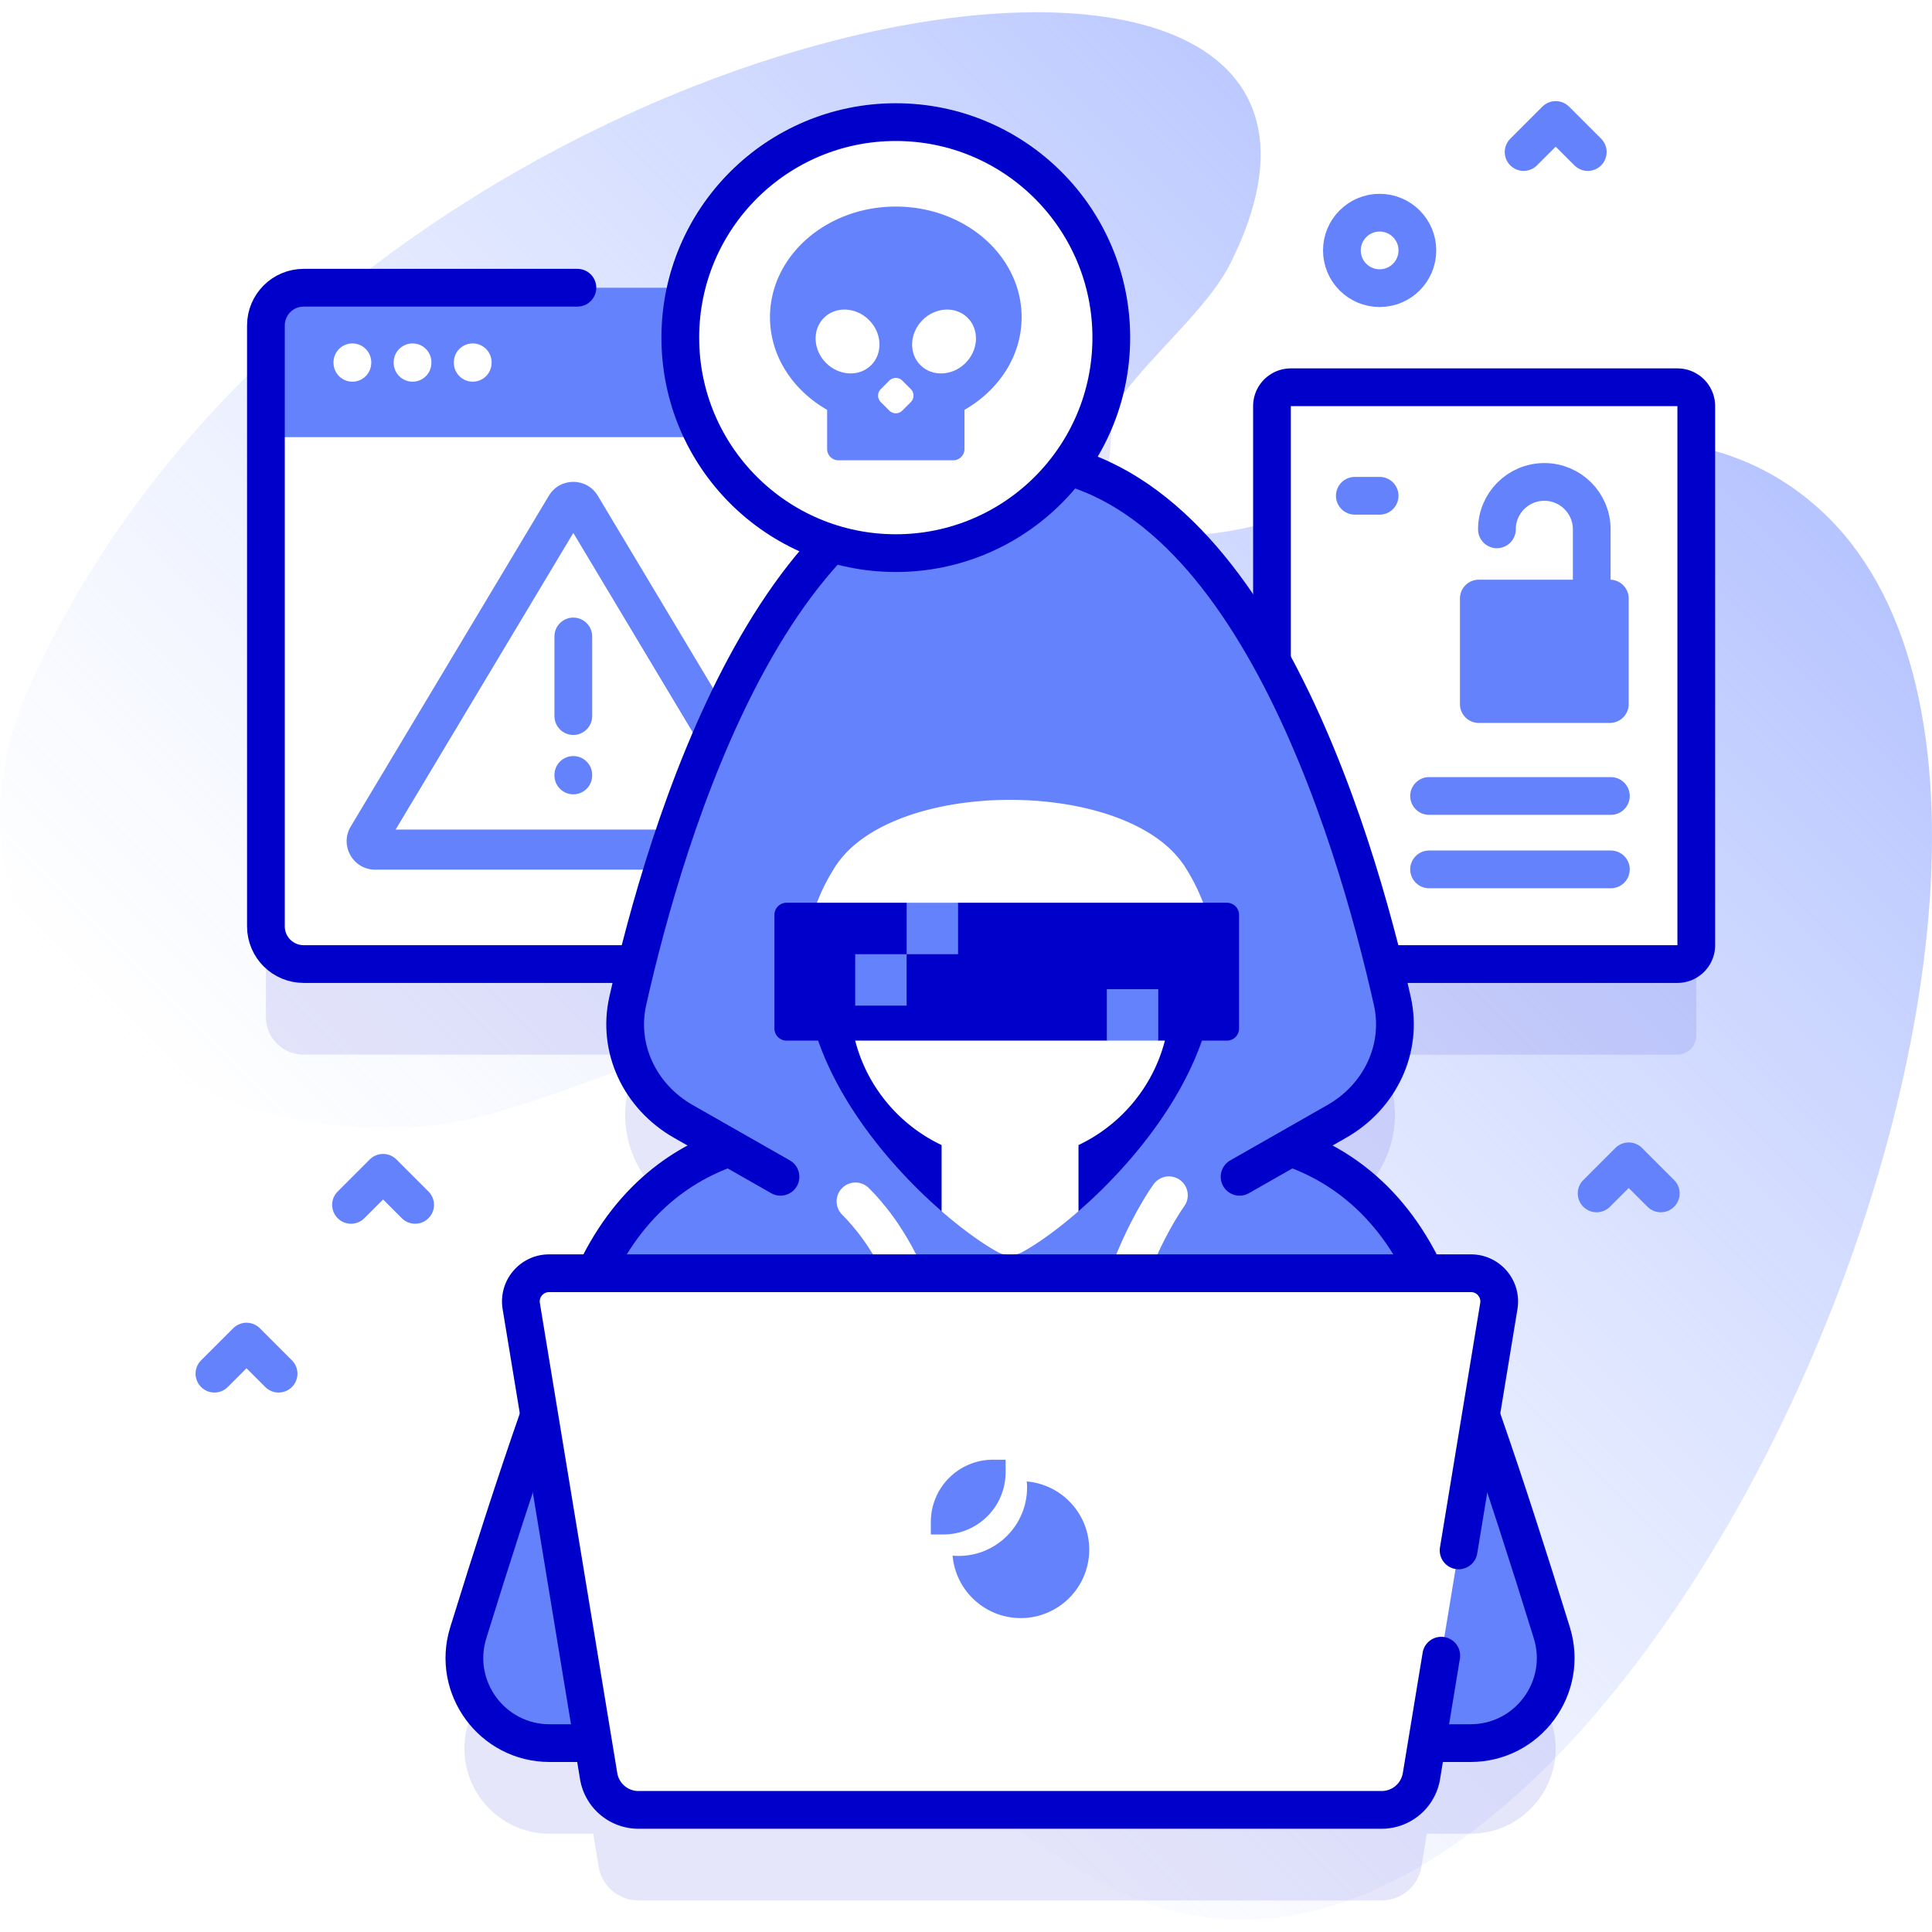 <svg xmlns="http://www.w3.org/2000/svg" version="1.1" xmlns:xlink="http://www.w3.org/1999/xlink" xmlns:svgjs="http://svgjs.com/svgjs" width="512" height="512" x="0" y="0" viewBox="0 0 512 512" style="enable-background:new 0 0 512 512" xml:space="preserve"><defs><linearGradient id="a" x1="137.851" x2="434.466" y1="383.706" y2="87.091" gradientUnits="userSpaceOnUse"><stop offset="0" style="stop-color:#D1DDFF;stop-opacity:0" stop-color=""></stop><stop offset="1" style="stop-color:#B6C4FF" stop-color="#b6c4ff"></stop></linearGradient></defs><g><linearGradient id="a" x1="137.851" x2="434.466" y1="383.706" y2="87.091" gradientUnits="userSpaceOnUse"><stop offset="0" style="stop-color:#D1DDFF;stop-opacity:0" stop-color=""></stop><stop offset="1" style="stop-color:#B6C4FF" stop-color="#b6c4ff"></stop></linearGradient><path d="M7.976 181.537c-31.38 69.735 35.269 123.046 105.184 116.847 41.701-3.697 104.951-49.405 128.724-14.437 49.622 72.991-62.725 156.152 51.948 215.918 131.293 68.427 283.295-277.894 188.681-364.635-61.569-56.446-165.175 36.432-189.662-3.951-12.593-20.767 23.103-41.136 33.305-61.634C385.883-50.357 91.713-4.547 7.976 181.537z" style="" fill="url(&quot;#a&quot;)"></path><path d="M444.53 126.627H342.087a5 5 0 0 0-5 5v67.641c-13.385-24.472-31.061-45.084-53.929-51.62 7.128-9.529 11.349-21.358 11.349-34.174 0-31.541-25.569-57.11-57.111-57.11-26.987 0-49.587 18.725-55.555 43.887H80.47c-5.523 0-10 4.477-10 10v159.236c0 5.523 4.477 10 10 10h88.2a470.595 470.595 0 0 0-2.308 9.778c-2.807 12.504 3.11 25.301 14.755 31.937l12.201 6.953c-11.969 4.112-25.347 12.923-34.675 31.347-.31.612-.625 1.255-.945 1.918h-12.173c-4.622 0-8.14 4.145-7.389 8.705l4.759 28.903c-6.074 17.332-12.578 37.533-18.808 57.687-4.488 14.518 6.37 29.231 21.566 29.231h11.554l1.438 8.732a10.698 10.698 0 0 0 10.556 8.96H366.14c5.238 0 9.705-3.792 10.556-8.96l1.438-8.732h11.554c15.196 0 26.053-14.713 21.566-29.231-6.23-20.153-12.734-40.354-18.808-57.687l4.76-28.903c.751-4.56-2.768-8.705-7.389-8.705h-12.173c-.32-.663-.635-1.306-.945-1.918-9.327-18.425-22.705-27.236-34.675-31.347l12.201-6.953c11.646-6.636 17.562-19.433 14.755-31.937a464.267 464.267 0 0 0-2.308-9.778h77.856a5 5 0 0 0 5-5v-142.86a4.997 4.997 0 0 0-4.998-5z" style="opacity:0.1;" fill="#0000CB" data-original="#0000cb"></path><path d="M233.4 115.85v129.64c0 5.52-4.48 10-10 10H80.47c-5.52 0-10-4.48-10-10V115.85l81.463-3 81.467 3z" style="" fill="#FFFFFF" data-original="#ffffff"></path><path d="M70.47 115.852V86.25c0-5.523 4.477-10 10-10h142.926c5.523 0 10 4.477 10 10v29.602H70.47z" style="" fill="#6582FD" data-original="#6582fd"></path><path d="M93.383 96.012v.137M109.329 96.012v.137M125.276 96.012v.137" style="stroke-linecap: round; stroke-linejoin: round; stroke-miterlimit: 10;" fill="none" stroke="#FFFFFF" stroke-width="10px" stroke-linecap="round" stroke-linejoin="round" stroke-miterlimit="10" data-original="#ffffff"></path><path d="m92.946 219.04 52.508-87.672c2.932-4.896 10.027-4.896 12.959 0l52.508 87.672c3.015 5.034-.612 11.433-6.479 11.433H99.425c-5.868.001-9.494-6.399-6.479-11.433z" style="" fill="#6582FD" data-original="#6582fd"></path><path d="m199.019 219.848-47.086-78.618-47.086 78.618z" style="" fill="#FFFFFF" data-original="#ffffff"></path><path d="M151.933 205.364v.138M151.933 168.668v21.103" style="stroke-linecap: round; stroke-linejoin: round; stroke-miterlimit: 10;" fill="none" stroke="#6582FD" stroke-width="10px" stroke-linecap="round" stroke-linejoin="round" stroke-miterlimit="10" data-original="#6582fd"></path><path d="M153.018 76.25H80.47c-5.523 0-10 4.477-10 10v159.236c0 5.523 4.477 10 10 10h142.926c5.523 0 10-4.477 10-10V86.25" style="stroke-linecap: round; stroke-linejoin: round; stroke-miterlimit: 10;" fill="none" stroke="#0000CB" stroke-width="10px" stroke-linecap="round" stroke-linejoin="round" stroke-miterlimit="10" data-original="#0000cb"></path><path d="M444.53 255.486H342.087a5 5 0 0 1-5-5V107.627a5 5 0 0 1 5-5H444.53a5 5 0 0 1 5 5v142.859a5 5 0 0 1-5 5z" style="" fill="#FFFFFF" data-original="#ffffff"></path><path d="M396.698 140.28c0-6.939 5.625-12.564 12.564-12.564h0c6.939 0 12.564 5.625 12.564 12.564v15.785" style="stroke-linecap: round; stroke-linejoin: round; stroke-miterlimit: 10;" fill="none" stroke="#6582FD" stroke-width="10px" stroke-linecap="round" stroke-linejoin="round" stroke-miterlimit="10" data-original="#6582fd"></path><path d="M426.624 191.582h-34.725a5 5 0 0 1-5-5v-27.96a5 5 0 0 1 5-5h34.725a5 5 0 0 1 5 5v27.96a5 5 0 0 1-5 5z" style="" fill="#6582FD" data-original="#6582fd"></path><path d="M426.899 210.942h-48.181M426.899 230.396h-48.181" style="stroke-linecap: round; stroke-linejoin: round; stroke-miterlimit: 10;" fill="none" stroke="#6582FD" stroke-width="10px" stroke-linecap="round" stroke-linejoin="round" stroke-miterlimit="10" data-original="#6582fd"></path><path d="M444.53 255.486H342.087a5 5 0 0 1-5-5V107.627a5 5 0 0 1 5-5H444.53a5 5 0 0 1 5 5v142.859a5 5 0 0 1-5 5z" style="stroke-linecap: round; stroke-linejoin: round; stroke-miterlimit: 10;" fill="none" stroke="#0000CB" stroke-width="10px" stroke-linecap="round" stroke-linejoin="round" stroke-miterlimit="10" data-original="#0000cb"></path><path d="M365.617 131.383h-6.578" style="stroke-linecap: round; stroke-linejoin: round; stroke-miterlimit: 10;" fill="none" stroke="#6582FD" stroke-width="10px" stroke-linecap="round" stroke-linejoin="round" stroke-miterlimit="10" data-original="#6582fd"></path><path d="M389.69 461.945c15.196 0 26.053-14.713 21.566-29.231-12.244-39.608-25.551-79.426-34.556-97.213-20.936-41.356-62.287-34.3-62.287-34.3h-93.481s-41.351-7.056-62.287 34.3c-9.005 17.787-22.312 57.605-34.556 97.213-4.488 14.518 6.37 29.231 21.566 29.231H389.69z" style="" fill="#6582FD" data-original="#6582fd"></path><path d="M180.912 440.75c.03-9.838.225-19.681.803-29.503M354.431 440.75c-.03-9.838-.225-19.681-.803-29.503" style="stroke-linecap: round; stroke-linejoin: round; stroke-miterlimit: 10;" fill="none" stroke="#0000CB" stroke-width="10px" stroke-linecap="round" stroke-linejoin="round" stroke-miterlimit="10" data-original="#0000cb"></path><path d="M389.69 461.945c15.196 0 26.053-14.713 21.566-29.231-12.244-39.608-25.551-79.426-34.556-97.213-20.936-41.356-62.287-34.3-62.287-34.3h-93.481s-41.351-7.056-62.287 34.3c-9.005 17.787-22.312 57.605-34.556 97.213-4.488 14.518 6.37 29.231 21.566 29.231H389.69z" style="stroke-linecap: round; stroke-linejoin: round; stroke-miterlimit: 10;" fill="none" stroke="#0000CB" stroke-width="10px" stroke-linecap="round" stroke-linejoin="round" stroke-miterlimit="10" data-original="#0000cb"></path><path d="M267.672 121.471c-62.073 0-91.317 99.278-101.309 143.793-2.807 12.504 3.11 25.301 14.755 31.937l31.33 17.853h110.448l31.33-17.853c11.645-6.636 17.562-19.433 14.755-31.937-9.993-44.515-39.236-143.793-101.309-143.793z" style="" fill="#6582FD" data-original="#6582fd"></path><path d="m328.503 311.859 25.722-14.658c11.645-6.636 17.562-19.433 14.755-31.937-9.992-44.514-39.236-143.793-101.309-143.793s-91.317 99.278-101.309 143.793c-2.807 12.504 3.11 25.301 14.755 31.937l25.722 14.658" style="stroke-linecap: round; stroke-linejoin: round; stroke-miterlimit: 10;" fill="none" stroke="#0000CB" stroke-width="10px" stroke-linecap="round" stroke-linejoin="round" stroke-miterlimit="10" data-original="#0000cb"></path><path d="M285.813 320.987c15.457-13.457 33.986-36.008 36.007-60.215H213.524c2.02 24.207 20.55 46.758 36.007 60.215h36.282z" style="" fill="#0000CB" data-original="#0000cb"></path><path d="M249.533 320.985c5.837 5.081 11.237 8.871 15.143 10.958a7.182 7.182 0 0 0 5.992 0c3.906-2.087 9.306-5.876 15.143-10.958v-29.554h-36.278v29.554zM322.003 256.458c0 1.446-.059 2.88-.19 4.314-1.861 1.292-4.006 2.027-6.282 2.027-7.313 0-13.251-7.55-13.251-16.854 0-8.522 4.978-15.562 11.438-16.688.107.142.202.284.296.427 5.642 8.853 7.989 17.896 7.989 26.774zM233.063 245.944c0 9.304-5.938 16.854-13.251 16.854-2.276 0-4.421-.735-6.282-2.027-.865-10.252 1.233-20.801 7.799-31.089.095-.142.19-.284.296-.427 6.46 1.127 11.438 8.168 11.438 16.689z" style="" fill="#FFFFFF" data-original="#ffffff"></path><path d="M267.672 307.526c21.29 0 39.277-15.791 42.035-36.901l4.026-30.821a42.53 42.53 0 0 0 .068-10.431c-15.344-23.207-76.913-23.207-92.258 0a42.53 42.53 0 0 0 .068 10.431l4.026 30.821c2.757 21.11 20.745 36.901 42.035 36.901z" style="" fill="#FFFFFF" data-original="#ffffff"></path><path d="M226.712 318.374c7.173 7.126 20.165 24.495 21.368 57.599M309.771 316.755s-17.689 24.09-17.689 59.218" style="stroke-linecap: round; stroke-linejoin: round; stroke-miterlimit: 10;" fill="none" stroke="#FFFFFF" stroke-width="10px" stroke-linecap="round" stroke-linejoin="round" stroke-miterlimit="10" data-original="#ffffff"></path><path d="M325.15 275.771h-18.198l-6.815-3-6.816 3H208.44a3.21 3.21 0 0 1-3.209-3.209v-30.114a3.21 3.21 0 0 1 3.209-3.209h31.829l6.816 3 6.816-3h71.251a3.21 3.21 0 0 1 3.209 3.209v30.114a3.21 3.21 0 0 1-3.211 3.209z" style="" fill="#0000CB" data-original="#0000cb"></path><path d="M240.269 239.238H253.9v13.631h-13.631zM226.638 252.869h13.631V266.5h-13.631zM293.321 262.14h13.631v13.631h-13.631z" style="" fill="#6582FD" data-original="#6582fd"></path><path d="m138.136 346.125 20.51 124.553a10.698 10.698 0 0 0 10.556 8.96h196.939c5.237 0 9.705-3.792 10.556-8.96l20.51-124.553c.751-4.56-2.767-8.705-7.389-8.705H145.525c-4.621 0-8.14 4.145-7.389 8.705z" style="" fill="#FFFFFF" data-original="#ffffff"></path><path d="m386.546 410.866 10.661-64.741c.751-4.56-2.768-8.705-7.389-8.705H145.525c-4.622 0-8.14 4.145-7.389 8.705l20.51 124.552a10.698 10.698 0 0 0 10.556 8.96h196.939c5.238 0 9.705-3.792 10.556-8.96l5.254-31.905" style="stroke-linecap: round; stroke-linejoin: round; stroke-miterlimit: 10;" fill="none" stroke="#0000CB" stroke-width="10px" stroke-linecap="round" stroke-linejoin="round" stroke-miterlimit="10" data-original="#0000cb"></path><path d="M288.659 410.668c0 10.013-8.13 18.144-18.144 18.144-9.478 0-17.266-7.275-18.069-16.55.524.054 1.059.075 1.594.075 10.024 0 18.144-8.12 18.144-18.144 0-.535-.021-1.07-.075-1.594 9.275.802 16.55 8.591 16.55 18.069z" style="" fill="#6582FD" data-original="#6582fd"></path><path d="M266.498 390.161c.004 9.109-7.381 16.493-16.49 16.49l-3.323-.001-.001-3.323c-.004-9.108 7.381-16.493 16.49-16.49l3.323.001.001 3.323z" style="" fill="#6582FD" data-original="#6582fd"></path><circle cx="237.396" cy="89.473" r="57.11" style="" fill="#FFFFFF" data-original="#ffffff"></circle><circle cx="237.396" cy="89.473" r="57.11" style="stroke-linecap: round; stroke-linejoin: round; stroke-miterlimit: 10;" fill="none" stroke="#0000CB" stroke-width="10px" stroke-linecap="round" stroke-linejoin="round" stroke-miterlimit="10" data-original="#0000cb"></circle><path d="M270.739 84.059c0-16.19-14.928-29.315-33.342-29.315-18.414 0-33.342 13.125-33.342 29.315 0 10.284 6.028 19.325 15.141 24.557v10.37a3 3 0 0 0 3 3h30.403a3 3 0 0 0 3-3v-10.37c9.112-5.232 15.14-14.273 15.14-24.557z" style="" fill="#6582FD" data-original="#6582fd"></path><ellipse cx="224.608" cy="90.5" rx="8.049" ry="8.859" style="" transform="rotate(-45.001 224.608 90.503)" fill="#FFFFFF" data-original="#ffffff"></ellipse><ellipse cx="250.185" cy="90.5" rx="8.859" ry="8.049" style="" transform="rotate(-45.001 250.185 90.504)" fill="#FFFFFF" data-original="#ffffff"></ellipse><path d="m235.681 108.817-2.264-2.264a2.427 2.427 0 0 1 0-3.431l2.264-2.264a2.427 2.427 0 0 1 3.431 0l2.264 2.264a2.427 2.427 0 0 1 0 3.431l-2.264 2.264a2.427 2.427 0 0 1-3.431 0z" style="" fill="#FFFFFF" data-original="#ffffff"></path><path d="M163.958 359.786h96.095" style="stroke-linecap: round; stroke-linejoin: round; stroke-miterlimit: 10;" fill="none" stroke="#FFFFFF" stroke-width="10px" stroke-linecap="round" stroke-linejoin="round" stroke-miterlimit="10" data-original="#ffffff"></path><path d="m440.124 316.264-8.5-8.5-8.5 8.5M420.777 40.294l-8.5-8.5-8.5 8.5M73.828 364.036l-8.5-8.5-8.5 8.5M110.02 319.304l-8.5-8.5-8.5 8.5" style="stroke-linecap: round; stroke-linejoin: round; stroke-miterlimit: 10;" fill="none" stroke="#6582FD" stroke-width="10px" stroke-linecap="round" stroke-linejoin="round" stroke-miterlimit="10" data-original="#6582fd"></path><circle cx="365.617" cy="66.363" r="10" style="stroke-linecap: round; stroke-linejoin: round; stroke-miterlimit: 10;" fill="none" stroke="#6582FD" stroke-width="10px" stroke-linecap="round" stroke-linejoin="round" stroke-miterlimit="10" data-original="#6582fd"></circle></g></svg>